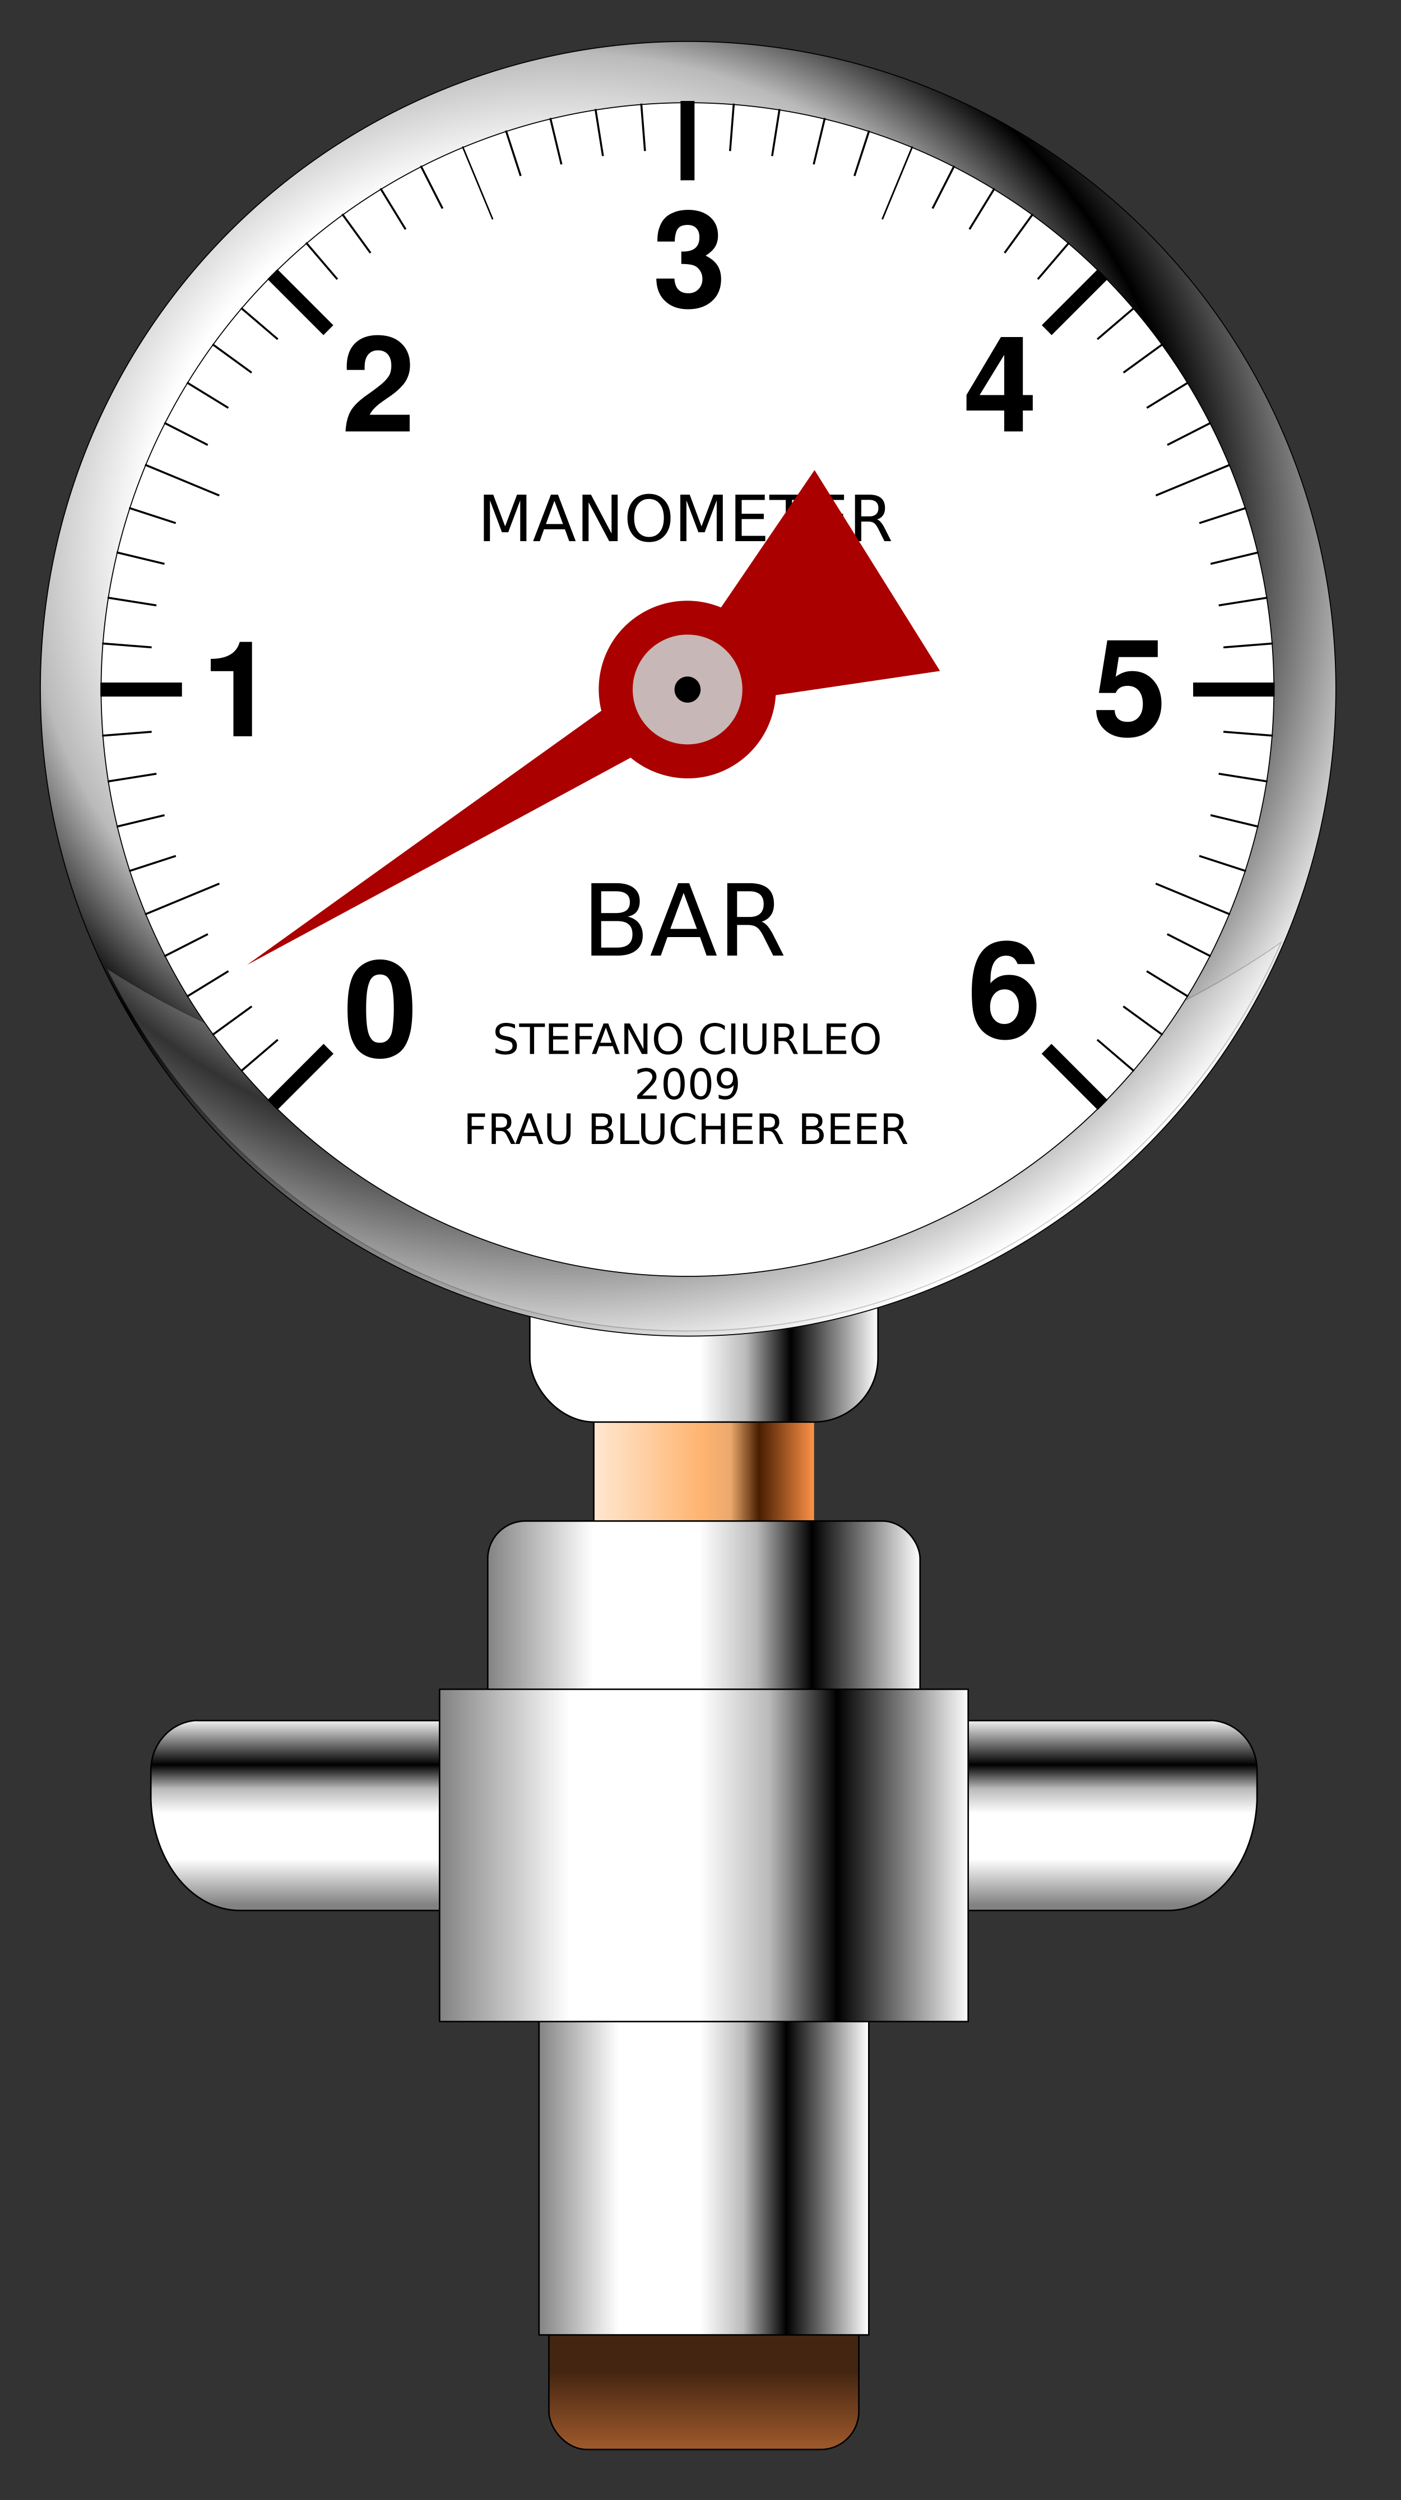 <svg xmlns="http://www.w3.org/2000/svg" xmlns:xlink="http://www.w3.org/1999/xlink" viewBox="0 0 140.19 250" version="1.0"><rect x="0" y="0" width="140.19" height="250" fill="#333333" stroke="none"/><defs><linearGradient id="f" y2="761.87" gradientUnits="userSpaceOnUse" x2="-105.27" gradientTransform="matrix(1.157 0 0 1 535.86 -79.101)" y1="761.87" x1="-124.45"><stop offset="0" stop-color="#ffe8d2"/><stop offset=".49" stop-color="#ffb471"/><stop offset=".622" stop-color="#eba96d"/><stop offset=".75" stop-color="#481d00"/><stop offset="1" stop-color="#ff9348"/></linearGradient><linearGradient id="a"><stop offset="0" stop-color="#828282"/><stop offset=".245" stop-color="#fff"/><stop offset=".49" stop-color="#fff"/><stop offset=".622" stop-color="#bababa"/><stop offset=".75"/><stop offset="1" stop-color="#fff"/></linearGradient><linearGradient id="h" y2="784.46" xlink:href="#a" gradientUnits="userSpaceOnUse" x2="-146.66" gradientTransform="matrix(1 0 0 1.155 -5.441 -122.89)" y1="800.62" x1="-146.66"/><linearGradient id="i" y2="784.46" xlink:href="#a" gradientUnits="userSpaceOnUse" x2="-146.66" gradientTransform="matrix(-1 0 0 1.155 -223.13 -122.89)" y1="800.62" x1="-146.66"/><linearGradient id="j" y2="771.26" xlink:href="#a" gradientUnits="userSpaceOnUse" x2="-97.005" gradientTransform="matrix(1.222 0 0 1.853 548.13 -703.79)" y1="771.26" x1="-140.4"/><linearGradient id="g" y2="771.26" xlink:href="#a" gradientUnits="userSpaceOnUse" x2="-97.005" gradientTransform="matrix(1 0 0 1.178 521.69 -205.92)" y1="771.26" x1="-140.4"/><linearGradient id="b"><stop offset="0" stop-color="#fff"/><stop offset=".49" stop-color="#fff"/><stop offset=".622" stop-color="#bababa"/><stop offset=".75"/><stop offset="1" stop-color="#fff"/></linearGradient><linearGradient id="e" y2="761.87" gradientUnits="userSpaceOnUse" x2="-105.27" gradientTransform="matrix(1.157 0 0 1 535.86 -79.101)" y1="761.87" x1="-124.45"><stop offset="0"/><stop offset="1" stop-opacity="0"/></linearGradient><linearGradient id="d" y2="771.26" xlink:href="#a" gradientUnits="userSpaceOnUse" x2="-97.005" gradientTransform="matrix(.763 0 0 1.855 493.54 -673.84)" y1="771.26" x1="-140.4"/><linearGradient id="c" y2="843.7" gradientUnits="userSpaceOnUse" x2="-116.05" gradientTransform="matrix(1.117 0 0 .744 532.58 149.29)" y1="854.27" x1="-116.05"><stop offset="0" stop-color="#a05a2c"/><stop offset="1" stop-color="#432511"/></linearGradient><linearGradient id="k" y2="755.74" xlink:href="#b" gradientUnits="userSpaceOnUse" x2="-95.883" gradientTransform="matrix(.898 0 0 1 506.55 -86.938)" y1="755.74" x1="-134.83"/><radialGradient id="l" xlink:href="#b" gradientUnits="userSpaceOnUse" cy="312.27" cx="134.28" gradientTransform="matrix(1.308 -.028 .027 1.248 -50.532 -73.425)" r="86.808"/></defs><g stroke-linejoin="round" stroke-width=".15" transform="translate(-332.574 -539.935)"><rect ry="3.815" height="15.643" width="31.013" y="769.23" x="387.5" stroke="#000" fill="url(#c)"/><path stroke="#000" fill="url(#d)" d="M386.51 740.15h33v33.264h-33z"/><rect ry="0" height="21.901" width="22.043" y="671.53" x="391.99" stroke="url(#e)" fill="url(#f)"/><rect ry="3.774" height="21.125" width="43.259" y="692.03" x="381.38" stroke="#000" fill="url(#g)"/><g stroke="#000"><path d="M-165.29 783.4c-2.44.25-4.34 2.39-4.34 4.98V791.34c.22 6.19 4.12 11.05 8.93 11.05h21.34c4.82 0 8.72-4.86 8.94-11.05h.03v-2.96c0-2.76-2.16-4.98-4.84-4.98h-29.56c-.17 0-.33-.02-.5 0z" fill="url(#h)" transform="translate(517.3 -71.416)"/><path d="M-63.284 783.4c2.446.25 4.343 2.39 4.343 4.98V791.34c-.217 6.19-4.119 11.05-8.935 11.05h-21.339c-4.817 0-8.717-4.86-8.936-11.05h-.031v-.54V788.38c0-2.76 2.162-4.98 4.843-4.98h29.555c.168 0 .337-.02.5 0z" fill="url(#i)" transform="translate(517.3 -71.416)"/></g><path stroke="#000" fill="url(#j)" d="M376.56 708.85h52.895v33.233H376.56z"/><rect ry="6.432" height="26.372" width="34.84" y="655.76" x="385.59" stroke="#000" fill="url(#k)"/></g><g stroke="#000" stroke-width=".11" fill-rule="evenodd"><path d="M237.35 329.99a86.308 86.308 0 11-172.62 0 86.308 86.308 0 11172.62 0z" transform="matrix(.751 0 0 .75 -44.575 -178.62)" stroke-width=".133" fill="url(#l)"/><path d="M10.683 96.839c10.913 22.163 34.099 37.128 60.405 36.215 25.74-.912 47.429-16.698 57.11-38.825-14.663 10.256-34.746 16.926-57.101 17.748-23.46.82-44.865-5.074-60.414-15.138z" opacity=".2" fill="#fff" stroke-width=".1"/></g><path d="M127.474 68.95a58.678 58.678 0 11-117.356 0 58.678 58.678 0 11117.356 0z" stroke-linejoin="round" stroke="#000" stroke-width=".1" fill="#fff"/><path d="M10.226 73.563l117.14-9.22M10.766 78.143l116.06-18.38M11.666 82.663l114.26-27.43M12.926 87.103l111.75-36.31M16.446 95.623l104.7-53.34M18.706 99.653l100.18-61.4M21.266 103.483l95.061-69.06M24.126 107.103l89.345-76.31M44.726 97.133l62.245-72.87M46.926 99.073l56.422-77.67M48.106 102.733l51.404-83.89M51.516 102.893l43.971-86.31M57.166 104.783l29.804-91.72M60.786 102.383l21.75-90.58M63.266 103.973l14.74-93.07M66.006 104.623l7.42-94.26M71.586 104.623l-7.42-94.26M74.126 102.693l-14.54-91.79M77.416 104.923l-22.35-93.12M79.616 102.283l-28.99-89.23M84.656 100.093l-42.55-83.51M86.84 98.403l-48.764-79.56M91.49 100.193l-57.244-78.79M92.661 96.893l-62.035-72.63M113.471 107.103l-89.345-76.31M116.327 103.483l-95.061-69.06M118.89 99.653l-100.18-61.4M121.144 95.623l-104.7-53.34M124.672 87.103l-111.75-36.31M125.924 82.663l-114.26-27.43M126.824 78.143l-116.06-18.38M127.366 73.563l-117.14-9.22" stroke="#000" stroke-width=".2" fill="none"/><path d="M122.571 68.938a53.772 53.772 0 11-107.543 0 53.772 53.772 0 11107.543 0z" fill="#fff"/><path d="M27.256 110.493l83.084-83.08M68.796 101.213v-91.12M110.34 110.493l-83.084-83.08M10.046 68.953h117.5" stroke="#000" stroke-width="1.4" fill="none"/><path d="M14.516 91.433l108.56-44.96" stroke="#000" stroke-width=".2" fill="none"/><path d="M54.966 102.363l36.333-87.71" stroke="#000" stroke-width=".162" fill="none"/><path d="M80.606 97.493l-34.32-82.84" stroke="#000" stroke-width=".153" fill="none"/><path d="M123.075 91.433l-108.56-44.96" stroke="#000" stroke-width=".2" fill="none"/><path d="M119.39 68.937a50.592 50.592 0 11-101.182 0 50.592 50.592 0 11101.182 0z" fill="#fff"/><path d="M39.356 105.603c-.38.18-.83.27-1.33.27-.51 0-.96-.09-1.34-.26s-.69-.4-.93-.69c-.24-.3-.43-.66-.59-1.08-.14-.44-.25-.89-.31-1.36-.05-.46-.08-.99-.08-1.57 0-1.8.27-3.06.8-3.77.29-.39.64-.69 1.06-.89.42-.21.88-.31 1.39-.31.55 0 1.05.12 1.49.36.45.24.81.58 1.08 1.03.45.72.67 1.93.67 3.63 0 .57-.03 1.08-.09 1.54-.05.46-.15.9-.3 1.33s-.34.79-.58 1.08-.55.52-.94.69m.05-4.68c0-.72-.03-1.31-.1-1.78-.06-.47-.15-.82-.28-1.06-.13-.25-.27-.42-.43-.5-.15-.09-.34-.14-.57-.14-.33 0-.6.1-.79.31-.2.2-.34.55-.45 1.06-.1.51-.15 1.2-.15 2.09 0 .69.03 1.26.09 1.71s.15.79.28 1.03c.12.24.27.41.43.5s.35.13.59.13c.53 0 .91-.29 1.13-.86.07-.19.13-.51.17-.99.05-.47.08-.98.08-1.5M23.356 67.113h-2.27v-1.23c1.63 0 2.6-.57 2.9-1.7h1.23v9.44h-1.86v-6.51M41.026 36.503c0 .39-.06.75-.18 1.08s-.28.61-.48.85-.43.47-.67.68c-.25.21-.51.41-.78.59-.27.19-.53.36-.77.54-.24.17-.47.36-.68.58-.21.21-.36.43-.47.65h4v1.67h-6.42c.05-.87.23-1.56.53-2.07.31-.52.86-1.05 1.65-1.6.72-.51 1.24-.9 1.57-1.2.32-.3.54-.57.66-.81.11-.25.17-.55.17-.92 0-.47-.12-.84-.35-1.11-.24-.27-.56-.4-.98-.4s-.75.14-.99.43c-.23.29-.35.7-.35 1.22v.31h-1.78c-.01-.1-.01-.21-.01-.32 0-1 .27-1.78.82-2.33s1.31-.83 2.28-.83c.99 0 1.78.27 2.35.81.58.54.88 1.27.88 2.18M65.786 23.993c0-.49.07-.91.21-1.28.14-.38.31-.67.52-.88.2-.22.45-.39.74-.52s.56-.22.81-.26.51-.07.78-.07c.92 0 1.65.24 2.19.7s.81 1.09.81 1.88c0 .42-.1.8-.29 1.12-.2.31-.51.61-.95.88.53.26.92.58 1.17.95.25.38.38.84.38 1.39 0 .92-.3 1.65-.91 2.2-.59.54-1.39.82-2.4.82-.96 0-1.73-.28-2.3-.83-.58-.55-.86-1.3-.87-2.24h1.81c.06.98.52 1.47 1.4 1.47.41 0 .74-.13 1-.4.27-.27.4-.61.4-1.02 0-.34-.09-.64-.28-.9-.18-.26-.43-.43-.74-.51-.26-.06-.62-.1-1.09-.1v-1.24h.16c1.1 0 1.65-.47 1.65-1.42 0-.4-.1-.7-.31-.91-.2-.22-.49-.33-.86-.33-.49 0-.83.14-1.01.41s-.27.69-.29 1.25h-1.73v-.16M103.341 39.503v1.55h-.99v2.09h-1.863v-2.09h-3.777v-1.56l3.445-5.79h2.195v5.8h.99m-2.853 0v-4.02l-2.461 4.02h2.461M115.849 64.033v1.67h-3.902l-.303 1.97c.502-.38 1.047-.57 1.633-.57.867 0 1.575.3 2.121.91.547.6.821 1.38.821 2.35 0 1.01-.316 1.84-.946 2.47-.626.63-1.446.94-2.461.94-.917 0-1.661-.25-2.232-.76-.572-.51-.868-1.18-.887-2.01h1.847c.015.39.133.68.355.88s.535.3.939.3c.468 0 .837-.16 1.108-.48.276-.31.414-.74.414-1.3 0-.57-.135-1.02-.406-1.34s-.643-.48-1.116-.48c-.601 0-.998.24-1.19.71h-1.685l.842-5.26h5.048M97.24 99.203c0-3.43 1.16-5.14 3.481-5.14a3.336 3.336 0 01.746.07 2.464 2.464 0 011.006.41c.182.11.34.26.473.42s.256.36.369.61.192.52.237.83h-1.722c-.124-.3-.274-.52-.451-.64-.178-.13-.414-.2-.71-.2-.374 0-.69.12-.946.36-.251.24-.419.57-.502.99-.045.2-.072.36-.082.48s-.022.43-.037.92c.291-.3.577-.52.858-.64.285-.13.625-.19 1.02-.19.808 0 1.465.28 1.973.85.508.56.761 1.3.761 2.2 0 1.03-.29 1.86-.872 2.5-.581.64-1.34.96-2.276.96-.562 0-1.077-.12-1.545-.37s-.838-.59-1.109-1.03c-.236-.37-.409-.83-.517-1.36-.103-.53-.155-1.21-.155-2.03m3.281-.27c-.428 0-.778.17-1.049.49-.266.33-.399.75-.399 1.27 0 .5.133.91.399 1.23s.611.47 1.035.47c.414 0 .756-.16 1.027-.48.276-.33.414-.75.414-1.25 0-.53-.131-.94-.392-1.25-.256-.32-.601-.48-1.035-.48M60.156 92.103v2.65h1.57c.53 0 .92-.11 1.17-.33.26-.22.39-.55.39-1s-.13-.79-.39-1c-.25-.22-.64-.32-1.17-.32h-1.57m0-2.98v2.18h1.45c.48 0 .84-.09 1.07-.27.24-.18.35-.45.35-.82s-.11-.64-.35-.82c-.23-.18-.59-.27-1.07-.27h-1.45m-.98-.81h2.51c.74 0 1.32.16 1.72.47.41.31.61.75.61 1.32 0 .45-.11.8-.31 1.06-.21.26-.51.42-.91.49.48.1.85.32 1.12.65.26.33.4.73.4 1.23 0 .64-.22 1.14-.66 1.49-.44.36-1.07.53-1.88.53h-2.6v-7.24m9.23.97l-1.33 3.6h2.66l-1.33-3.6m-.55-.97h1.11l2.76 7.24h-1.02l-.66-1.85h-3.26l-.66 1.85h-1.04l2.77-7.24m8.35 3.85c.21.07.42.22.61.45.2.24.4.56.6.96l1 1.98h-1.05l-.93-1.85c-.24-.49-.47-.81-.7-.97-.22-.16-.53-.24-.91-.24h-1.07v3.06h-.98v-7.24h2.21c.83 0 1.45.18 1.85.52.41.35.61.87.61 1.57 0 .45-.1.83-.32 1.13-.21.3-.51.51-.92.63m-2.45-3.04v2.57h1.23c.47 0 .83-.11 1.07-.33s.36-.54.36-.96c0-.43-.12-.74-.36-.96-.24-.21-.6-.32-1.07-.32h-1.23M48.416 49.463h.94l1.19 3.17 1.19-3.17h.94v4.65h-.62v-4.08l-1.2 3.19h-.63l-1.2-3.19v4.08h-.61v-4.65m7.06.62l-.85 2.32h1.71l-.86-2.32m-.35-.62h.71l1.77 4.65h-.65l-.43-1.19h-2.09l-.42 1.19h-.67l1.78-4.65m3.16 0h.85l2.06 3.89v-3.89h.61v4.65h-.85l-2.06-3.89v3.89h-.61v-4.65m6.66.43c-.46 0-.82.17-1.09.51s-.4.81-.4 1.39c0 .59.13 1.05.4 1.39s.63.51 1.09.51c.45 0 .82-.17 1.08-.51.27-.34.4-.8.4-1.39 0-.58-.13-1.05-.4-1.39-.26-.34-.63-.51-1.08-.51m0-.51c.65 0 1.17.22 1.56.66.39.43.59 1.02.59 1.75 0 .74-.2 1.32-.59 1.76s-.91.65-1.56.65c-.66 0-1.18-.21-1.57-.65s-.59-1.02-.59-1.76c0-.73.2-1.32.59-1.75.39-.44.91-.66 1.57-.66m3.13.08h.94l1.18 3.17 1.2-3.17h.93v4.65h-.61v-4.08l-1.2 3.19h-.63l-1.2-3.19v4.08h-.61v-4.65m5.51 0h2.94v.53h-2.31v1.38h2.21v.53h-2.21v1.68h2.36v.53h-2.99v-4.65m3.39 0h3.93v.53h-1.65v4.12h-.63v-4.12h-1.65v-.53m4.54 0h2.94v.53h-2.31v1.38h2.22v.53h-2.22v1.68h2.37v.53h-3v-4.65m6.244 2.47c.135.05.265.15.392.3.129.15.257.35.386.61l.639 1.27h-.676l-.595-1.19c-.154-.31-.303-.52-.448-.62-.144-.1-.34-.15-.589-.15h-.685v1.96h-.629v-4.65h1.42c.531 0 .928.11 1.189.34.262.22.393.55.393 1 0 .29-.069.54-.206.73-.135.19-.332.33-.591.4m-1.576-1.95v1.65h.791c.303 0 .531-.07.685-.21.156-.14.234-.35.234-.62s-.078-.47-.234-.61c-.154-.14-.382-.21-.685-.21h-.791"/><g><path d="M51.536 102.443v.4c-.16-.07-.3-.13-.44-.17-.14-.03-.28-.05-.41-.05-.22 0-.39.04-.52.13-.12.09-.18.21-.18.37 0 .14.04.24.12.31s.24.12.46.17l.25.05c.31.06.54.16.68.31.15.14.23.34.23.59 0 .3-.1.52-.3.67-.2.16-.49.23-.87.23-.15 0-.3-.01-.47-.05-.16-.03-.33-.08-.5-.14v-.43c.17.1.33.17.49.22.16.04.32.07.48.07.23 0 .41-.05.54-.14s.19-.23.19-.4c0-.15-.04-.27-.13-.35-.1-.08-.25-.15-.46-.19l-.25-.05c-.31-.06-.53-.16-.67-.29s-.2-.31-.2-.54c0-.27.09-.49.28-.64.19-.16.45-.24.79-.24.14 0 .29.02.44.04.14.03.3.07.45.12m.41-.1h2.58v.35h-1.08v2.7h-.42v-2.7h-1.08v-.35m2.98 0h1.93v.35h-1.51v.9h1.45v.35h-1.45v1.11h1.55v.34h-1.97v-3.05m2.65 0h1.76v.35h-1.34v.9h1.21v.34h-1.21v1.46h-.42v-3.05m3.05.41l-.56 1.52h1.13l-.57-1.52m-.23-.41h.47l1.16 3.05h-.43l-.27-.78h-1.38l-.28.78h-.44l1.17-3.05m2.08 0h.55l1.36 2.55v-2.55h.4v3.05h-.56l-1.35-2.55v2.55h-.4v-3.05m4.37.28c-.3 0-.54.11-.71.33-.18.23-.27.53-.27.92 0 .38.09.69.27.91.17.23.41.34.71.34s.54-.11.71-.34c.18-.22.27-.53.27-.91 0-.39-.09-.69-.27-.92-.17-.22-.41-.33-.71-.33m0-.34c.43 0 .77.15 1.03.44.26.28.38.67.38 1.15s-.12.87-.38 1.15c-.26.29-.6.43-1.03.43s-.77-.14-1.03-.43c-.26-.28-.38-.67-.38-1.15s.12-.87.38-1.15c.26-.29.6-.44 1.03-.44m5.68.29v.44c-.14-.13-.29-.23-.44-.29-.16-.06-.33-.1-.51-.1-.35 0-.61.11-.8.32-.18.22-.28.53-.28.93s.1.71.28.92c.19.22.45.32.8.32.18 0 .35-.03.51-.09.15-.07.3-.16.44-.29v.43c-.14.1-.3.17-.46.22s-.33.07-.51.07c-.46 0-.83-.14-1.09-.42-.27-.28-.4-.67-.4-1.16s.13-.88.4-1.16c.26-.28.63-.43 1.09-.43a1.82 1.82 0 01.97.29m.64-.23h.42v3.05h-.42v-3.05m1.19 0h.42v1.85c0 .33.06.57.18.71.11.15.31.22.57.22.27 0 .46-.07.58-.22.12-.14.18-.38.18-.71v-1.85h.41v1.91c0 .39-.1.69-.3.9-.19.2-.48.3-.87.3-.38 0-.68-.1-.87-.3-.2-.21-.3-.51-.3-.9v-1.91m4.57 1.62c.09.03.17.1.25.19.09.1.17.24.26.41l.42.83h-.45l-.39-.78c-.1-.2-.2-.34-.29-.41-.1-.06-.22-.1-.39-.1h-.45v1.29h-.41v-3.05h.93c.35 0 .61.07.78.22.17.14.26.36.26.66 0 .19-.04.35-.13.48-.09.12-.22.21-.39.26m-1.04-1.28v1.08h.52c.2 0 .35-.04.45-.13.1-.1.15-.23.15-.41s-.05-.31-.15-.4c-.1-.1-.25-.14-.45-.14h-.52m2.5-.34h.42v2.71h1.48v.34h-1.9v-3.05m2.33 0h1.94v.35h-1.52v.9h1.45v.35h-1.45v1.11h1.55v.34h-1.97v-3.05m3.896.28c-.3 0-.54.11-.716.33-.176.23-.264.53-.264.92 0 .38.088.69.264.91.177.23.416.34.716.34s.537-.11.712-.34c.176-.22.264-.53.264-.91 0-.39-.088-.69-.264-.92a.861.861 0 00-.712-.33m0-.34c.428 0 .77.15 1.027.44.256.28.384.67.384 1.15s-.128.87-.384 1.15c-.257.29-.6.43-1.027.43-.43 0-.774-.14-1.031-.43-.255-.28-.385-.67-.385-1.15s.13-.87.385-1.15c.257-.29.6-.44 1.03-.44M46.786 111.333h1.75v.35h-1.34v.9h1.21v.35h-1.21v1.46h-.41v-3.06m3.86 1.62c.09.03.18.1.26.2.08.09.17.23.25.4l.42.84h-.44l-.39-.79c-.1-.2-.2-.34-.3-.41a.686.686 0 00-.38-.1h-.45v1.3h-.42v-3.06h.94c.34 0 .6.07.78.22.17.15.25.37.25.66 0 .19-.04.35-.13.48s-.22.21-.39.26m-1.03-1.28v1.08h.52c.19 0 .34-.04.45-.13.1-.09.15-.23.15-.41s-.05-.31-.15-.4a.691.691 0 00-.45-.14h-.52m3.34.07l-.56 1.52h1.13l-.57-1.52m-.23-.41h.47l1.16 3.06h-.43l-.27-.79h-1.38l-.28.79h-.43l1.16-3.06m2.03 0h.42v1.86c0 .32.06.56.17.7.12.15.32.22.58.22.27 0 .46-.07.58-.22.11-.14.17-.38.17-.7v-1.86h.42v1.91c0 .4-.1.7-.3.9-.19.2-.48.3-.87.3-.38 0-.68-.1-.87-.3-.2-.2-.3-.5-.3-.9v-1.91m4.86 1.6v1.12h.67c.22 0 .38-.05.49-.14s.16-.24.16-.42c0-.2-.05-.34-.16-.43s-.27-.13-.49-.13h-.67m0-1.26v.92h.62c.2 0 .35-.04.45-.11.1-.08.15-.19.15-.35 0-.15-.05-.27-.15-.34-.1-.08-.25-.12-.45-.12h-.62m-.41-.34h1.06c.31 0 .55.07.73.2.17.13.25.31.25.56 0 .18-.04.33-.13.44s-.22.18-.38.21c.2.04.36.13.47.27s.17.31.17.52c0 .27-.1.48-.28.63-.19.15-.45.23-.79.23h-1.1v-3.06m2.87 0h.42v2.71h1.48v.35h-1.9v-3.06m2.08 0h.42v1.86c0 .32.06.56.18.7.12.15.31.22.57.22.27 0 .46-.07.58-.22.12-.14.18-.38.18-.7v-1.86h.41v1.91c0 .4-.1.7-.29.9-.2.2-.49.3-.88.3-.38 0-.67-.1-.87-.3s-.3-.5-.3-.9v-1.91m5.41.24v.43a1.57 1.57 0 00-.45-.29c-.16-.06-.32-.09-.5-.09-.35 0-.62.1-.8.32-.19.21-.28.52-.28.92s.09.71.28.93c.18.21.45.32.8.32a1.393 1.393 0 00.95-.39v.43c-.15.1-.3.17-.46.22s-.33.07-.51.07c-.47 0-.83-.14-1.1-.42-.26-.28-.4-.67-.4-1.16s.14-.88.4-1.16c.27-.28.63-.42 1.1-.42.18 0 .35.02.51.07s.32.12.46.22m.64-.24h.41v1.25h1.51v-1.25h.41v3.06h-.41v-1.46h-1.51v1.46h-.41v-3.06m3.15 0h1.93v.35h-1.52v.9h1.46v.35h-1.46v1.11h1.56v.35h-1.97v-3.06m4.1 1.62c.09.03.18.1.26.2.08.09.17.23.25.4l.42.84h-.44l-.39-.79c-.1-.2-.2-.34-.3-.41a.686.686 0 00-.38-.1h-.45v1.3h-.42v-3.06h.94c.34 0 .61.07.78.22s.25.37.25.66c0 .19-.04.35-.13.48s-.22.21-.39.26m-1.03-1.28v1.08h.52c.19 0 .34-.04.45-.13.1-.09.15-.23.15-.41s-.05-.31-.15-.4a.691.691 0 00-.45-.14h-.52m4.24 1.26v1.12h.67c.22 0 .38-.05.49-.14s.16-.24.16-.42c0-.2-.05-.34-.16-.43s-.27-.13-.49-.13h-.67m0-1.26v.92h.61c.21 0 .36-.04.46-.11.09-.08.14-.19.14-.35 0-.15-.05-.27-.14-.34-.1-.08-.25-.12-.46-.12h-.61m-.41-.34h1.06c.31 0 .55.07.72.2s.26.31.26.56c0 .18-.04.33-.13.44s-.22.18-.39.21c.21.04.36.13.48.27.11.14.17.31.17.52 0 .27-.1.48-.28.63-.19.15-.45.23-.79.23h-1.1v-3.06m2.87 0h1.93v.35h-1.51v.9h1.45v.35h-1.45v1.11h1.55v.35h-1.97v-3.06m2.654 0h1.93v.35h-1.517v.9h1.455v.35h-1.455v1.11h1.555v.35H85.78v-3.06m4.1 1.62c.089.03.175.1.258.2.084.09.169.23.254.4l.419.84h-.444l-.391-.79c-.101-.2-.2-.34-.294-.41a.712.712 0 00-.387-.1h-.45v1.3h-.413v-3.06h.933c.349 0 .609.07.78.22s.259.37.259.66c0 .19-.045.35-.135.48a.671.671 0 01-.39.26m-1.034-1.28v1.08h.52c.199 0 .349-.04.45-.13.102-.09.153-.23.153-.41s-.051-.31-.153-.4c-.101-.09-.251-.14-.45-.14h-.52M64.256 109.543h1.45v.35h-1.94v-.35c.15-.16.37-.38.64-.65.27-.28.44-.45.51-.53.13-.15.22-.27.28-.38.05-.1.08-.2.08-.3 0-.16-.06-.3-.18-.4a.635.635 0 00-.44-.15c-.13 0-.27.02-.41.07-.15.04-.3.11-.46.2v-.42c.16-.06.32-.12.46-.15.15-.03.28-.05.4-.05.32 0 .57.08.76.24s.28.37.28.63c0 .13-.02.25-.07.36s-.13.24-.26.4c-.03.04-.14.15-.32.34s-.44.45-.78.79m3.2-2.43c-.21 0-.37.1-.48.31s-.16.53-.16.95c0 .41.05.73.16.94s.27.31.48.31.37-.1.48-.31.16-.53.16-.94c0-.42-.05-.74-.16-.95s-.27-.31-.48-.31m0-.33c.34 0 .6.14.78.41.19.27.28.66.28 1.18 0 .51-.09.9-.28 1.17-.18.27-.44.41-.78.41s-.6-.14-.79-.41c-.18-.27-.27-.66-.27-1.17 0-.52.09-.91.27-1.18.19-.27.45-.41.79-.41m2.67.33c-.21 0-.37.1-.48.31s-.16.53-.16.95c0 .41.05.73.16.94s.27.31.48.31.37-.1.48-.31.16-.53.16-.94c0-.42-.05-.74-.16-.95s-.27-.31-.48-.31m0-.33c.34 0 .6.14.78.41s.27.66.27 1.18c0 .51-.09.9-.27 1.17s-.44.41-.78.41-.61-.14-.79-.41-.27-.66-.27-1.17c0-.52.09-.91.27-1.18s.45-.41.79-.41m1.79 3.05v-.38c.11.05.21.09.32.11.11.03.21.04.31.04.28 0 .48-.09.63-.27.14-.19.22-.47.24-.84-.07.12-.18.21-.3.27s-.25.09-.4.09c-.3 0-.55-.09-.73-.27-.17-.19-.26-.44-.26-.76 0-.31.09-.57.28-.76.18-.19.43-.28.74-.28.35 0 .62.14.81.41.18.27.28.66.28 1.18 0 .48-.12.86-.35 1.15s-.53.43-.92.43c-.1 0-.21-.01-.31-.03-.11-.02-.22-.05-.34-.09m.83-1.3c.18 0 .33-.06.44-.19s.16-.3.16-.52-.05-.39-.16-.52-.26-.19-.44-.19c-.19 0-.34.06-.44.19-.11.13-.17.3-.17.52s.06.39.17.52c.1.13.25.19.44.19"/></g><path d="M81.506 47.003l-8.3 12.19-1.06 1.55a8.862 8.862 0 00-8.09.68c-3.34 2.08-4.78 6.02-3.88 9.65l-17.01 12.18-18.47 13.25 20.01-10.79 18.4-9.95c2.87 2.38 7.04 2.82 10.37.73 2.52-1.57 3.97-4.22 4.15-6.98l1.86-.27 14.575-2.15-6.28-10.05-6.275-10.04z" fill="#a00"/><path d="M74.286 68.947a5.488 5.488 0 11-10.976 0 5.488 5.488 0 1110.976 0z" fill="#c8b7b7"/><path d="M70.103 68.954a1.305 1.305 0 11-2.61 0 1.305 1.305 0 112.61 0z"/></svg>